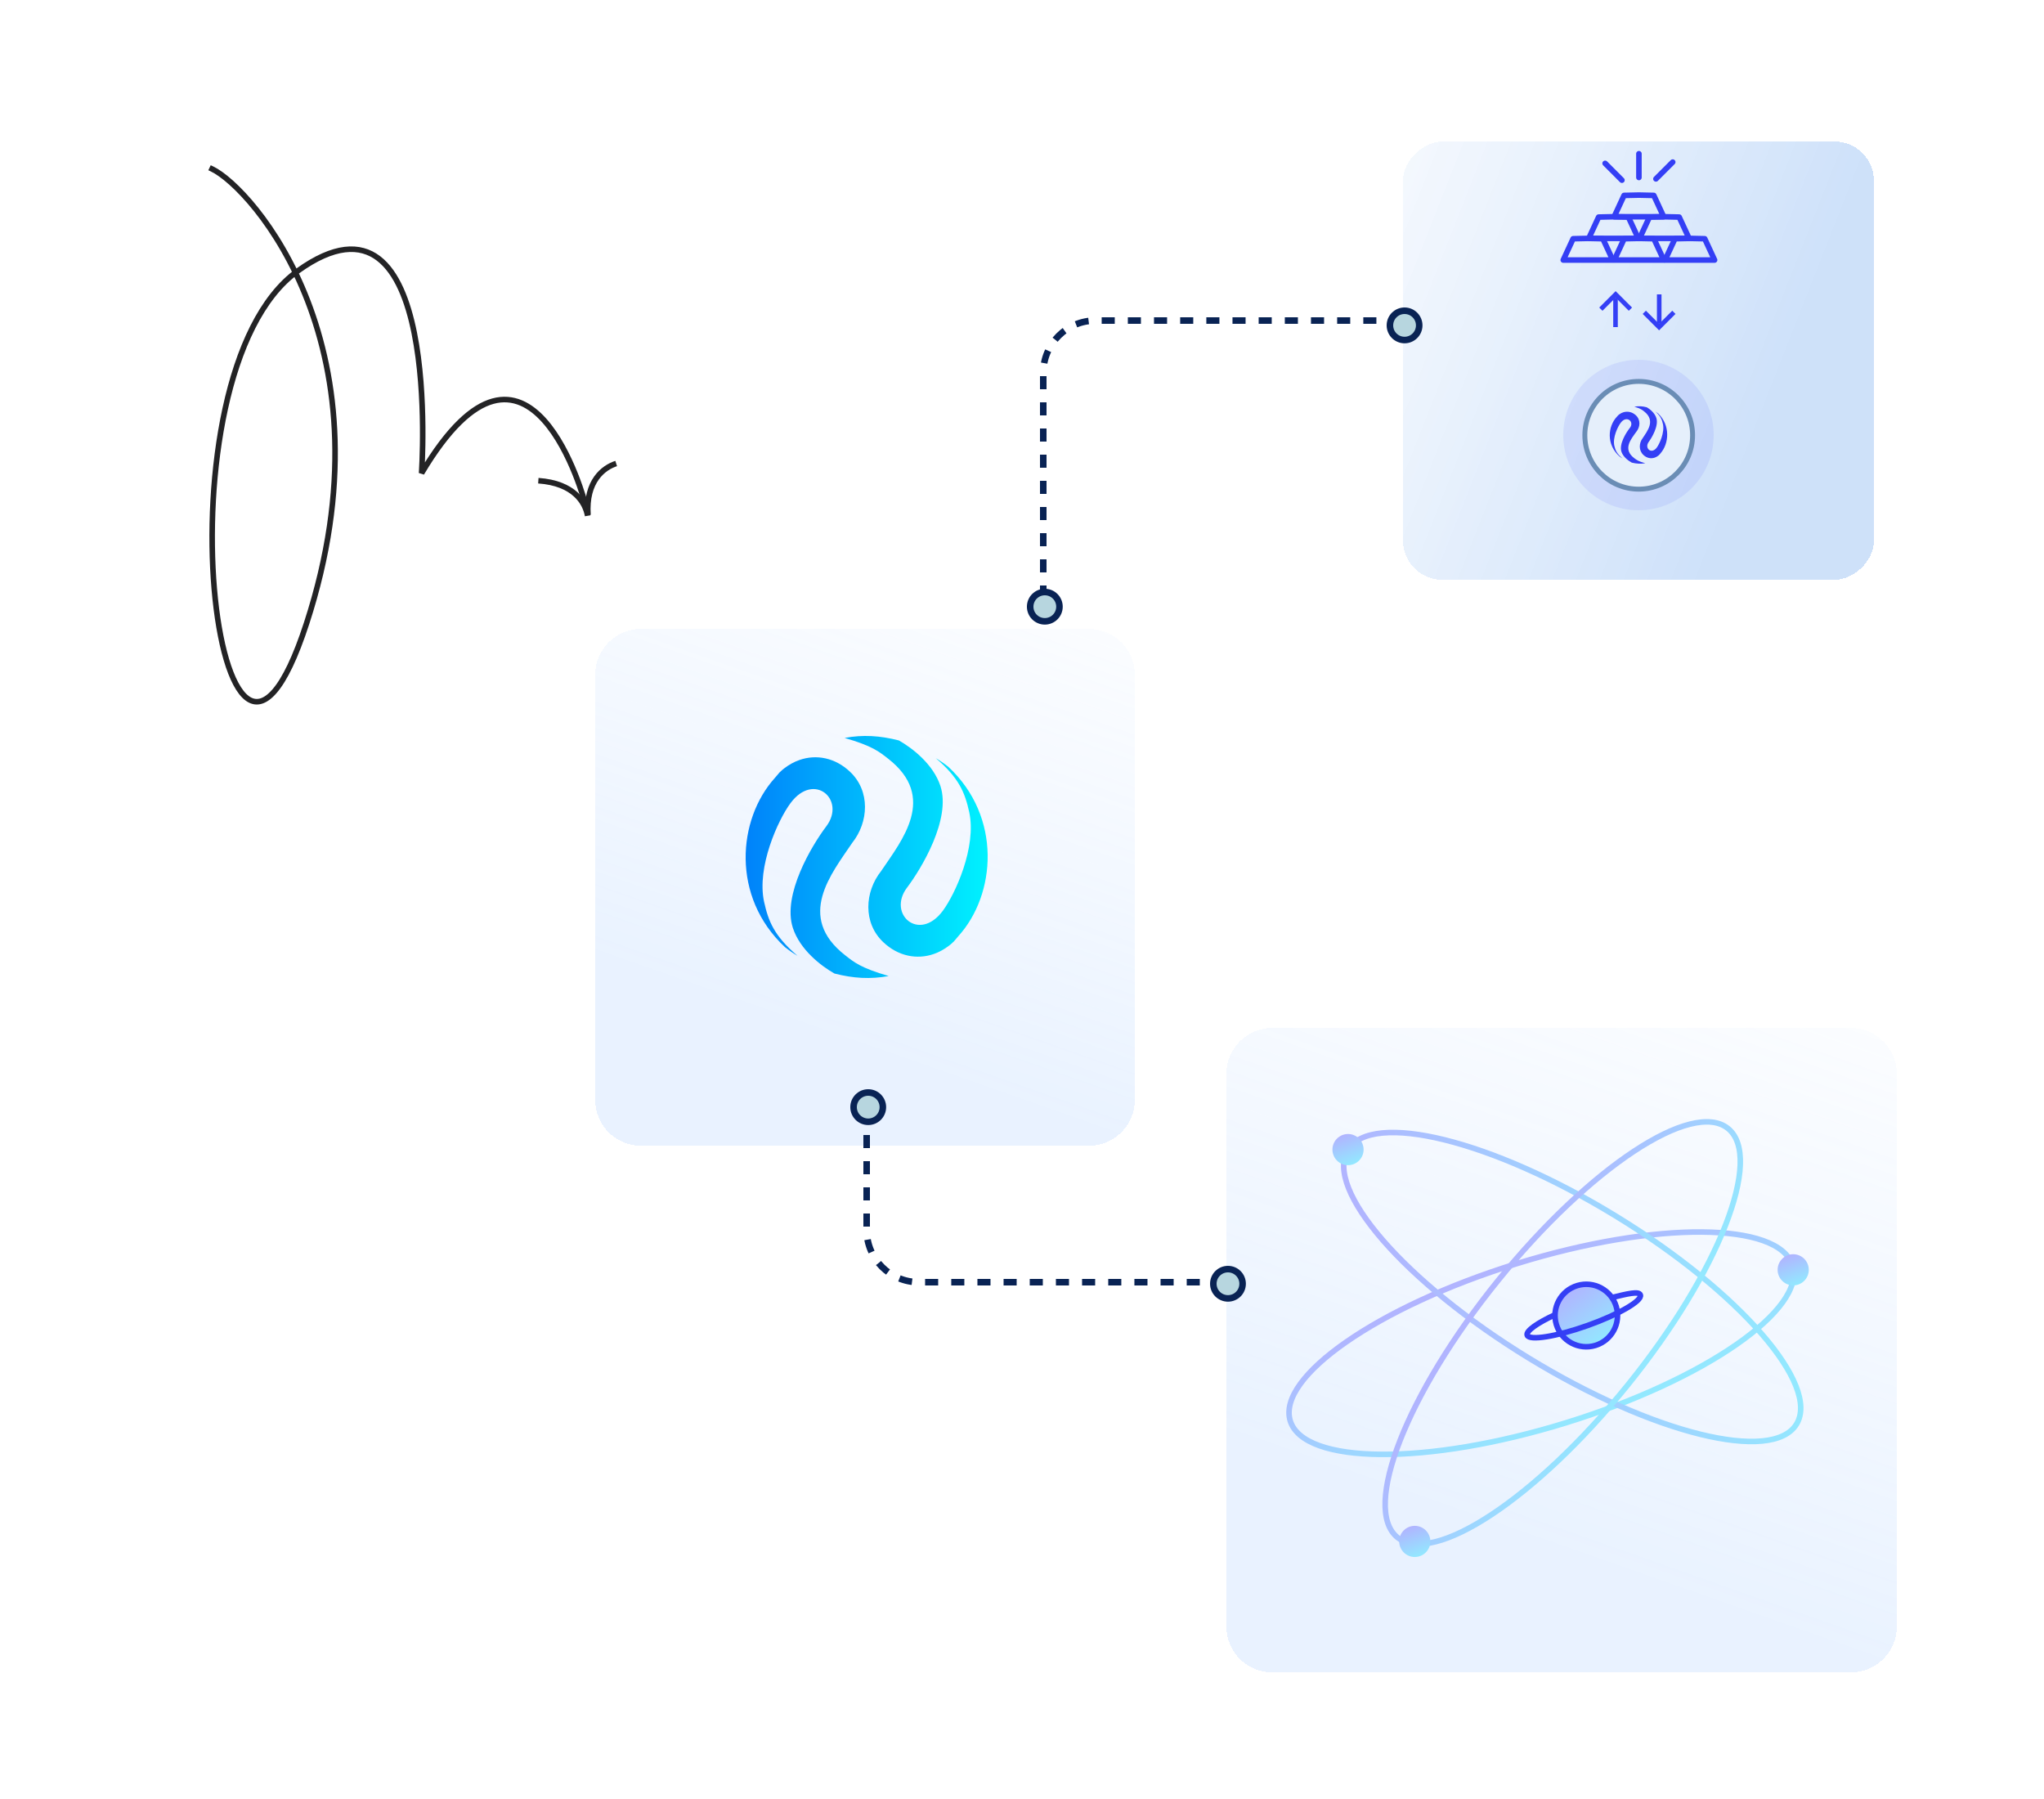 <svg width="625" height="550" viewBox="0 0 625 550" fill="none" xmlns="http://www.w3.org/2000/svg">
<path d="M178.997 154.145C178.997 154.145 162.031 88.965 128.905 144.666C128.905 144.666 135.542 50.864 91.047 82.826C46.553 114.788 66.572 274.138 93.731 190.597C120.891 107.057 77.116 57.508 64.834 51.649" stroke="#232325" stroke-width="1.7" stroke-linecap="square" stroke-linejoin="bevel"/>
<path d="M179.683 157.69C179.002 153.748 175.611 147.723 164.607 146.957" stroke="#232325" stroke-width="1.7"/>
<path d="M188.41 141.705C184.588 142.939 179.063 147.025 179.788 157.443" stroke="#232325" stroke-width="1.7"/>
<g filter="url(#filter0_d_5611_46746)">
<path d="M375 319C375 311.268 381.268 305 389 305H566C573.732 305 580 311.268 580 319V488C580 495.732 573.732 502 566 502H389C381.268 502 375 495.732 375 488V319Z" fill="url(#paint0_linear_5611_46746)" shape-rendering="crispEdges"/>
</g>
<path d="M478.841 434.977C521.256 421.864 552.272 400.341 548.118 386.906C543.964 373.47 506.213 373.208 463.799 386.322C421.384 399.435 390.367 420.957 394.521 434.393C398.675 447.829 436.427 448.09 478.841 434.977Z" stroke="url(#paint1_linear_5611_46746)" stroke-width="1.7" stroke-miterlimit="10"/>
<path d="M549.325 435.399C556.66 423.401 531.901 394.901 494.023 371.744C456.146 348.587 419.493 339.542 412.158 351.54C404.822 363.539 429.582 392.038 467.459 415.195C505.337 438.352 541.989 447.398 549.325 435.399Z" stroke="url(#paint2_linear_5611_46746)" stroke-width="1.7" stroke-miterlimit="10"/>
<path d="M497.642 423.528C525.557 389.007 539.322 353.854 528.386 345.011C517.451 336.168 485.956 356.985 458.041 391.506C430.127 426.028 416.362 461.181 427.297 470.024C438.233 478.866 469.727 458.05 497.642 423.528Z" stroke="url(#paint3_linear_5611_46746)" stroke-width="1.7" stroke-miterlimit="10"/>
<path d="M487.791 411.339C492.847 409.821 495.714 404.493 494.196 399.437C492.678 394.382 487.35 391.515 482.294 393.033C477.239 394.55 474.372 399.879 475.89 404.934C477.407 409.99 482.736 412.857 487.791 411.339Z" fill="url(#paint4_linear_5611_46746)" stroke="#343FF5" stroke-width="1.7" stroke-miterlimit="10"/>
<path d="M492.292 396.838C497.906 395.453 501.138 394.677 501.573 395.901C502.201 397.668 494.966 401.857 485.407 405.253C475.848 408.649 467.6 409.96 466.973 408.194C466.529 406.944 470.017 404.485 475.47 401.952" stroke="#343FF5" stroke-width="1.7" stroke-miterlimit="10"/>
<path d="M412.188 356.223C414.819 356.223 416.952 354.089 416.952 351.458C416.952 348.827 414.819 346.694 412.188 346.694C409.556 346.694 407.423 348.827 407.423 351.458C407.423 354.089 409.556 356.223 412.188 356.223Z" fill="url(#paint5_linear_5611_46746)"/>
<path d="M548.314 392.98C550.945 392.98 553.078 390.847 553.078 388.215C553.078 385.584 550.945 383.451 548.314 383.451C545.682 383.451 543.549 385.584 543.549 388.215C543.549 390.847 545.682 392.98 548.314 392.98Z" fill="url(#paint6_linear_5611_46746)"/>
<path d="M432.6 476.014C435.232 476.014 437.365 473.881 437.365 471.25C437.365 468.618 435.232 466.485 432.6 466.485C429.969 466.485 427.836 468.618 427.836 471.25C427.836 473.881 429.969 476.014 432.6 476.014Z" fill="url(#paint7_linear_5611_46746)"/>
<g filter="url(#filter1_d_5611_46746)">
<path d="M182 197C182 189.268 188.268 183 196 183H333C340.732 183 347 189.268 347 197V327C347 334.732 340.732 341 333 341H196C188.268 341 182 334.732 182 327V197Z" fill="url(#paint8_linear_5611_46746)" shape-rendering="crispEdges"/>
</g>
<path d="M293.032 286.216C292.573 286.792 292.086 287.351 291.599 287.904C291.576 287.932 291.527 287.937 291.504 287.965C291.46 288.02 291.388 288.054 291.344 288.109L291.3 288.164C290.962 288.48 290.597 288.817 290.181 289.116C288.709 290.234 287.176 291.087 285.565 291.646C280.395 293.462 274.638 292.343 270.121 288.081C263.817 282.17 264.381 272.654 269.413 266.327C275.773 256.895 286.7 243.738 271.566 231.948C268.848 229.828 266.828 228.078 258.259 225.604C263.867 224.569 269.059 224.89 274.843 226.368C278.934 228.676 285.366 233.625 287.558 240.3C290.868 250.43 281.735 265.569 277.323 271.398C271.262 279.468 281.07 288.203 288.288 278.45C292.063 273.368 298.662 258.982 296.37 248.316C295.03 242.265 293.242 237.854 286.152 231.798C287.464 232.573 288.742 233.453 289.982 234.438C306.45 249.777 304.54 273.501 293.032 286.216Z" fill="url(#paint9_linear_5611_46746)"/>
<path d="M236.973 237.784C237.432 237.208 237.919 236.649 238.407 236.096C238.429 236.068 238.478 236.063 238.501 236.035C238.545 235.98 238.617 235.946 238.661 235.891L238.705 235.836C239.043 235.52 239.408 235.182 239.824 234.884C241.296 233.765 242.824 232.913 244.44 232.354C249.61 230.538 255.367 231.656 259.884 235.919C266.188 241.83 265.624 251.346 260.592 257.672C254.232 267.105 243.305 280.262 258.433 292.052C261.157 294.172 263.172 295.922 271.74 298.396C266.133 299.431 260.941 299.11 255.156 297.632C251.066 295.324 244.634 290.381 242.442 283.7C239.132 273.57 248.265 258.431 252.677 252.602C258.738 244.532 248.929 235.797 241.711 245.55C237.936 250.632 231.338 265.018 233.63 275.684C234.969 281.734 236.757 286.146 243.848 292.202C242.536 291.427 241.257 290.547 240.017 289.561C223.55 274.218 225.465 250.499 236.973 237.784Z" fill="url(#paint10_linear_5611_46746)"/>
<g filter="url(#filter2_d_5611_46746)">
<rect x="429" y="168" width="134" height="144" rx="12" transform="rotate(-90 429 168)" fill="url(#paint11_linear_5611_46746)" shape-rendering="crispEdges"/>
</g>
<path d="M507.346 90L507.346 98.961" stroke="#343FF5" stroke-width="1.4" stroke-miterlimit="10"/>
<path d="M511.827 95.48L507.306 100L502.786 95.48" stroke="#343FF5" stroke-width="1.4" stroke-miterlimit="10"/>
<path d="M493.98 100L493.98 91.039" stroke="#343FF5" stroke-width="1.4" stroke-miterlimit="10"/>
<path d="M489.5 94.52L494.02 90L498.54 94.52" stroke="#343FF5" stroke-width="1.4" stroke-miterlimit="10"/>
<path d="M493.182 66.261L497.918 66.365L500.937 72.88H493.406H493.331H485.8L488.818 66.365L493.555 66.261" stroke="#343FF5" stroke-width="1.7" stroke-linecap="round" stroke-linejoin="round"/>
<path d="M508.722 66.261L513.451 66.365L516.47 72.88H508.939H508.871H501.34L504.359 66.365L509.095 66.261" stroke="#343FF5" stroke-width="1.7" stroke-linecap="round" stroke-linejoin="round"/>
<path d="M500.952 59.641L505.688 59.746L508.707 66.261H501.176H501.101H493.57L496.588 59.746L501.325 59.641" stroke="#343FF5" stroke-width="1.7" stroke-linecap="round" stroke-linejoin="round"/>
<path d="M500.989 72.88L505.718 72.985L508.737 79.5H501.206H501.138H493.607L496.626 72.985L501.355 72.88" stroke="#343FF5" stroke-width="1.7" stroke-linecap="round" stroke-linejoin="round"/>
<path d="M516.522 72.88L521.259 72.985L524.277 79.5H516.746H516.671H509.14L512.159 72.985L516.896 72.88" stroke="#343FF5" stroke-width="1.7" stroke-linecap="round" stroke-linejoin="round"/>
<path d="M485.382 72.88L490.111 72.985L493.137 79.5H485.606H485.531H478L481.018 72.985L485.755 72.88" stroke="#343FF5" stroke-width="1.7" stroke-linecap="round" stroke-linejoin="round"/>
<path d="M501.139 47V54.262" stroke="#343FF5" stroke-width="1.7" stroke-linecap="round" stroke-linejoin="round"/>
<path d="M506.339 54.688L511.472 49.555" stroke="#343FF5" stroke-width="1.7" stroke-linecap="round" stroke-linejoin="round"/>
<path d="M495.939 55.084L490.806 49.944" stroke="#343FF5" stroke-width="1.7" stroke-linecap="round" stroke-linejoin="round"/>
<circle cx="501" cy="133" r="23" fill="#414CFF" fill-opacity="0.1"/>
<circle cx="501.074" cy="133.074" r="16.47" fill="#E5EFFB" stroke="#6A8DB5" stroke-width="1.5"/>
<path d="M494.449 127.347C494.563 127.211 494.684 127.08 494.805 126.949C494.811 126.943 494.823 126.942 494.828 126.935C494.839 126.922 494.857 126.914 494.868 126.901L494.879 126.888C494.963 126.814 495.054 126.734 495.157 126.664C495.523 126.401 495.903 126.2 496.305 126.068C497.59 125.641 499.021 125.904 500.144 126.908C501.711 128.3 501.571 130.541 500.32 132.03C498.739 134.251 496.023 137.35 499.783 140.126C500.46 140.625 500.961 141.037 503.091 141.62C501.697 141.864 500.407 141.788 498.969 141.44C497.952 140.897 496.353 139.733 495.808 138.159C494.985 135.774 497.256 132.209 498.352 130.836C499.859 128.936 497.421 126.879 495.627 129.176C494.688 130.372 493.048 133.76 493.618 136.272C493.951 137.697 494.395 138.735 496.158 140.161C495.832 139.979 495.514 139.772 495.205 139.54C491.112 135.926 491.588 130.341 494.449 127.347Z" fill="#343FF5"/>
<path d="M507.724 138.614C507.618 138.749 507.506 138.881 507.395 139.011C507.39 139.018 507.378 139.019 507.373 139.026C507.363 139.039 507.346 139.046 507.336 139.059L507.326 139.073C507.249 139.147 507.165 139.226 507.07 139.297C506.732 139.56 506.38 139.761 506.01 139.892C504.824 140.32 503.503 140.057 502.467 139.053C501.02 137.661 501.15 135.42 502.304 133.93C503.764 131.709 506.271 128.611 502.798 125.835C502.175 125.335 501.711 124.923 499.745 124.341C501.032 124.097 502.223 124.173 503.55 124.521C504.489 125.064 505.965 126.229 506.468 127.801C507.227 130.187 505.132 133.752 504.119 135.124C502.729 137.025 504.979 139.082 506.635 136.785C507.501 135.588 509.015 132.201 508.489 129.689C508.182 128.264 507.772 127.225 506.145 125.799C506.446 125.982 506.739 126.189 507.024 126.421C510.802 130.033 510.364 135.62 507.724 138.614Z" fill="#343FF5"/>
<path d="M265 339V376C265 384.837 272.163 392 281 392H375" stroke="#092354" stroke-width="2" stroke-dasharray="4 4"/>
<path d="M375.479 388C377.952 388 379.957 390.005 379.957 392.478C379.957 394.952 377.952 396.957 375.479 396.957C373.005 396.957 371 394.952 371 392.478C371 390.005 373.005 388 375.479 388Z" fill="#B7D6DF" stroke="#092354" stroke-width="2"/>
<path d="M265.479 334C267.952 334 269.957 336.005 269.957 338.478C269.957 340.952 267.952 342.957 265.479 342.957C263.005 342.957 261 340.952 261 338.478C261 336.005 263.005 334 265.479 334Z" fill="#B7D6DF" stroke="#092354" stroke-width="2"/>
<path d="M319 183V114C319 105.163 326.163 98 335 98H429" stroke="#092354" stroke-width="2" stroke-dasharray="4 4"/>
<path d="M429.479 95C431.952 95 433.957 97.005 433.957 99.478C433.957 101.952 431.952 103.957 429.479 103.957C427.005 103.957 425 101.952 425 99.478C425 97.005 427.005 95 429.479 95Z" fill="#B7D6DF" stroke="#092354" stroke-width="2"/>
<path d="M319.479 181C321.952 181 323.957 183.005 323.957 185.478C323.957 187.952 321.952 189.957 319.479 189.957C317.005 189.957 315 187.952 315 185.478C315 183.005 317.005 181 319.479 181Z" fill="#B7D6DF" stroke="#092354" stroke-width="2"/>
<defs>
<filter id="filter0_d_5611_46746" x="347.182" y="286.455" width="260.635" height="252.635" filterUnits="userSpaceOnUse" color-interpolation-filters="sRGB">
<feFlood flood-opacity="0" result="BackgroundImageFix"/>
<feColorMatrix in="SourceAlpha" type="matrix" values="0 0 0 0 0 0 0 0 0 0 0 0 0 0 0 0 0 0 127 0" result="hardAlpha"/>
<feOffset dy="9.273"/>
<feGaussianBlur stdDeviation="13.909"/>
<feComposite in2="hardAlpha" operator="out"/>
<feColorMatrix type="matrix" values="0 0 0 0 0.204 0 0 0 0 0.247 0 0 0 0 0.961 0 0 0 0.35 0"/>
<feBlend mode="normal" in2="BackgroundImageFix" result="effect1_dropShadow_5611_46746"/>
<feBlend mode="normal" in="SourceGraphic" in2="effect1_dropShadow_5611_46746" result="shape"/>
</filter>
<filter id="filter1_d_5611_46746" x="154.182" y="164.455" width="220.635" height="213.635" filterUnits="userSpaceOnUse" color-interpolation-filters="sRGB">
<feFlood flood-opacity="0" result="BackgroundImageFix"/>
<feColorMatrix in="SourceAlpha" type="matrix" values="0 0 0 0 0 0 0 0 0 0 0 0 0 0 0 0 0 0 127 0" result="hardAlpha"/>
<feOffset dy="9.273"/>
<feGaussianBlur stdDeviation="13.909"/>
<feComposite in2="hardAlpha" operator="out"/>
<feColorMatrix type="matrix" values="0 0 0 0 0.204 0 0 0 0 0.247 0 0 0 0 0.961 0 0 0 0.35 0"/>
<feBlend mode="normal" in2="BackgroundImageFix" result="effect1_dropShadow_5611_46746"/>
<feBlend mode="normal" in="SourceGraphic" in2="effect1_dropShadow_5611_46746" result="shape"/>
</filter>
<filter id="filter2_d_5611_46746" x="401.182" y="15.455" width="199.635" height="189.635" filterUnits="userSpaceOnUse" color-interpolation-filters="sRGB">
<feFlood flood-opacity="0" result="BackgroundImageFix"/>
<feColorMatrix in="SourceAlpha" type="matrix" values="0 0 0 0 0 0 0 0 0 0 0 0 0 0 0 0 0 0 127 0" result="hardAlpha"/>
<feOffset dy="9.273"/>
<feGaussianBlur stdDeviation="13.909"/>
<feComposite in2="hardAlpha" operator="out"/>
<feColorMatrix type="matrix" values="0 0 0 0 0.204 0 0 0 0 0.247 0 0 0 0 0.961 0 0 0 0.35 0"/>
<feBlend mode="normal" in2="BackgroundImageFix" result="effect1_dropShadow_5611_46746"/>
<feBlend mode="normal" in="SourceGraphic" in2="effect1_dropShadow_5611_46746" result="shape"/>
</filter>
<linearGradient id="paint0_linear_5611_46746" x1="424.818" y1="444.542" x2="504.166" y2="219.345" gradientUnits="userSpaceOnUse">
<stop stop-color="#E7F1FF" stop-opacity="0.9"/>
<stop offset="1" stop-color="white" stop-opacity="0.7"/>
</linearGradient>
<linearGradient id="paint1_linear_5611_46746" x1="362.171" y1="391.409" x2="400.879" y2="479.499" gradientUnits="userSpaceOnUse">
<stop offset="0.17" stop-color="#BBA2FF"/>
<stop offset="1" stop-color="#8EF0FF"/>
</linearGradient>
<linearGradient id="paint2_linear_5611_46746" x1="328.106" y1="336.761" x2="520.276" y2="276.652" gradientUnits="userSpaceOnUse">
<stop offset="0.17" stop-color="#BBA2FF"/>
<stop offset="1" stop-color="#8EF0FF"/>
</linearGradient>
<linearGradient id="paint3_linear_5611_46746" x1="376.484" y1="452.354" x2="457.708" y2="503.938" gradientUnits="userSpaceOnUse">
<stop offset="0.17" stop-color="#BBA2FF"/>
<stop offset="1" stop-color="#8EF0FF"/>
</linearGradient>
<linearGradient id="paint4_linear_5611_46746" x1="468.352" y1="387.36" x2="488.736" y2="414.796" gradientUnits="userSpaceOnUse">
<stop offset="0.17" stop-color="#BBA2FF"/>
<stop offset="1" stop-color="#8EF0FF"/>
</linearGradient>
<linearGradient id="paint5_linear_5611_46746" x1="406.344" y1="341.986" x2="412.143" y2="358.009" gradientUnits="userSpaceOnUse">
<stop offset="0.17" stop-color="#BBA2FF"/>
<stop offset="1" stop-color="#8EF0FF"/>
</linearGradient>
<linearGradient id="paint6_linear_5611_46746" x1="542.47" y1="378.744" x2="548.269" y2="394.766" gradientUnits="userSpaceOnUse">
<stop offset="0.17" stop-color="#BBA2FF"/>
<stop offset="1" stop-color="#8EF0FF"/>
</linearGradient>
<linearGradient id="paint7_linear_5611_46746" x1="426.756" y1="461.778" x2="432.556" y2="477.8" gradientUnits="userSpaceOnUse">
<stop offset="0.17" stop-color="#BBA2FF"/>
<stop offset="1" stop-color="#8EF0FF"/>
</linearGradient>
<linearGradient id="paint8_linear_5611_46746" x1="222.098" y1="294.917" x2="285.561" y2="114.161" gradientUnits="userSpaceOnUse">
<stop stop-color="#E7F1FF" stop-opacity="0.9"/>
<stop offset="1" stop-color="white" stop-opacity="0.7"/>
</linearGradient>
<linearGradient id="paint9_linear_5611_46746" x1="227.998" y1="258.744" x2="302.005" y2="258.744" gradientUnits="userSpaceOnUse">
<stop stop-color="#0082FA"/>
<stop offset="1" stop-color="#00F2FE"/>
</linearGradient>
<linearGradient id="paint10_linear_5611_46746" x1="228" y1="265.261" x2="302.007" y2="265.261" gradientUnits="userSpaceOnUse">
<stop stop-color="#0082FA"/>
<stop offset="1" stop-color="#00F2FE"/>
</linearGradient>
<linearGradient id="paint11_linear_5611_46746" x1="461.564" y1="270" x2="524.678" y2="109.821" gradientUnits="userSpaceOnUse">
<stop stop-color="#C9DEF9" stop-opacity="0.9"/>
<stop offset="1" stop-color="white" stop-opacity="0.8"/>
</linearGradient>
</defs>
</svg>
